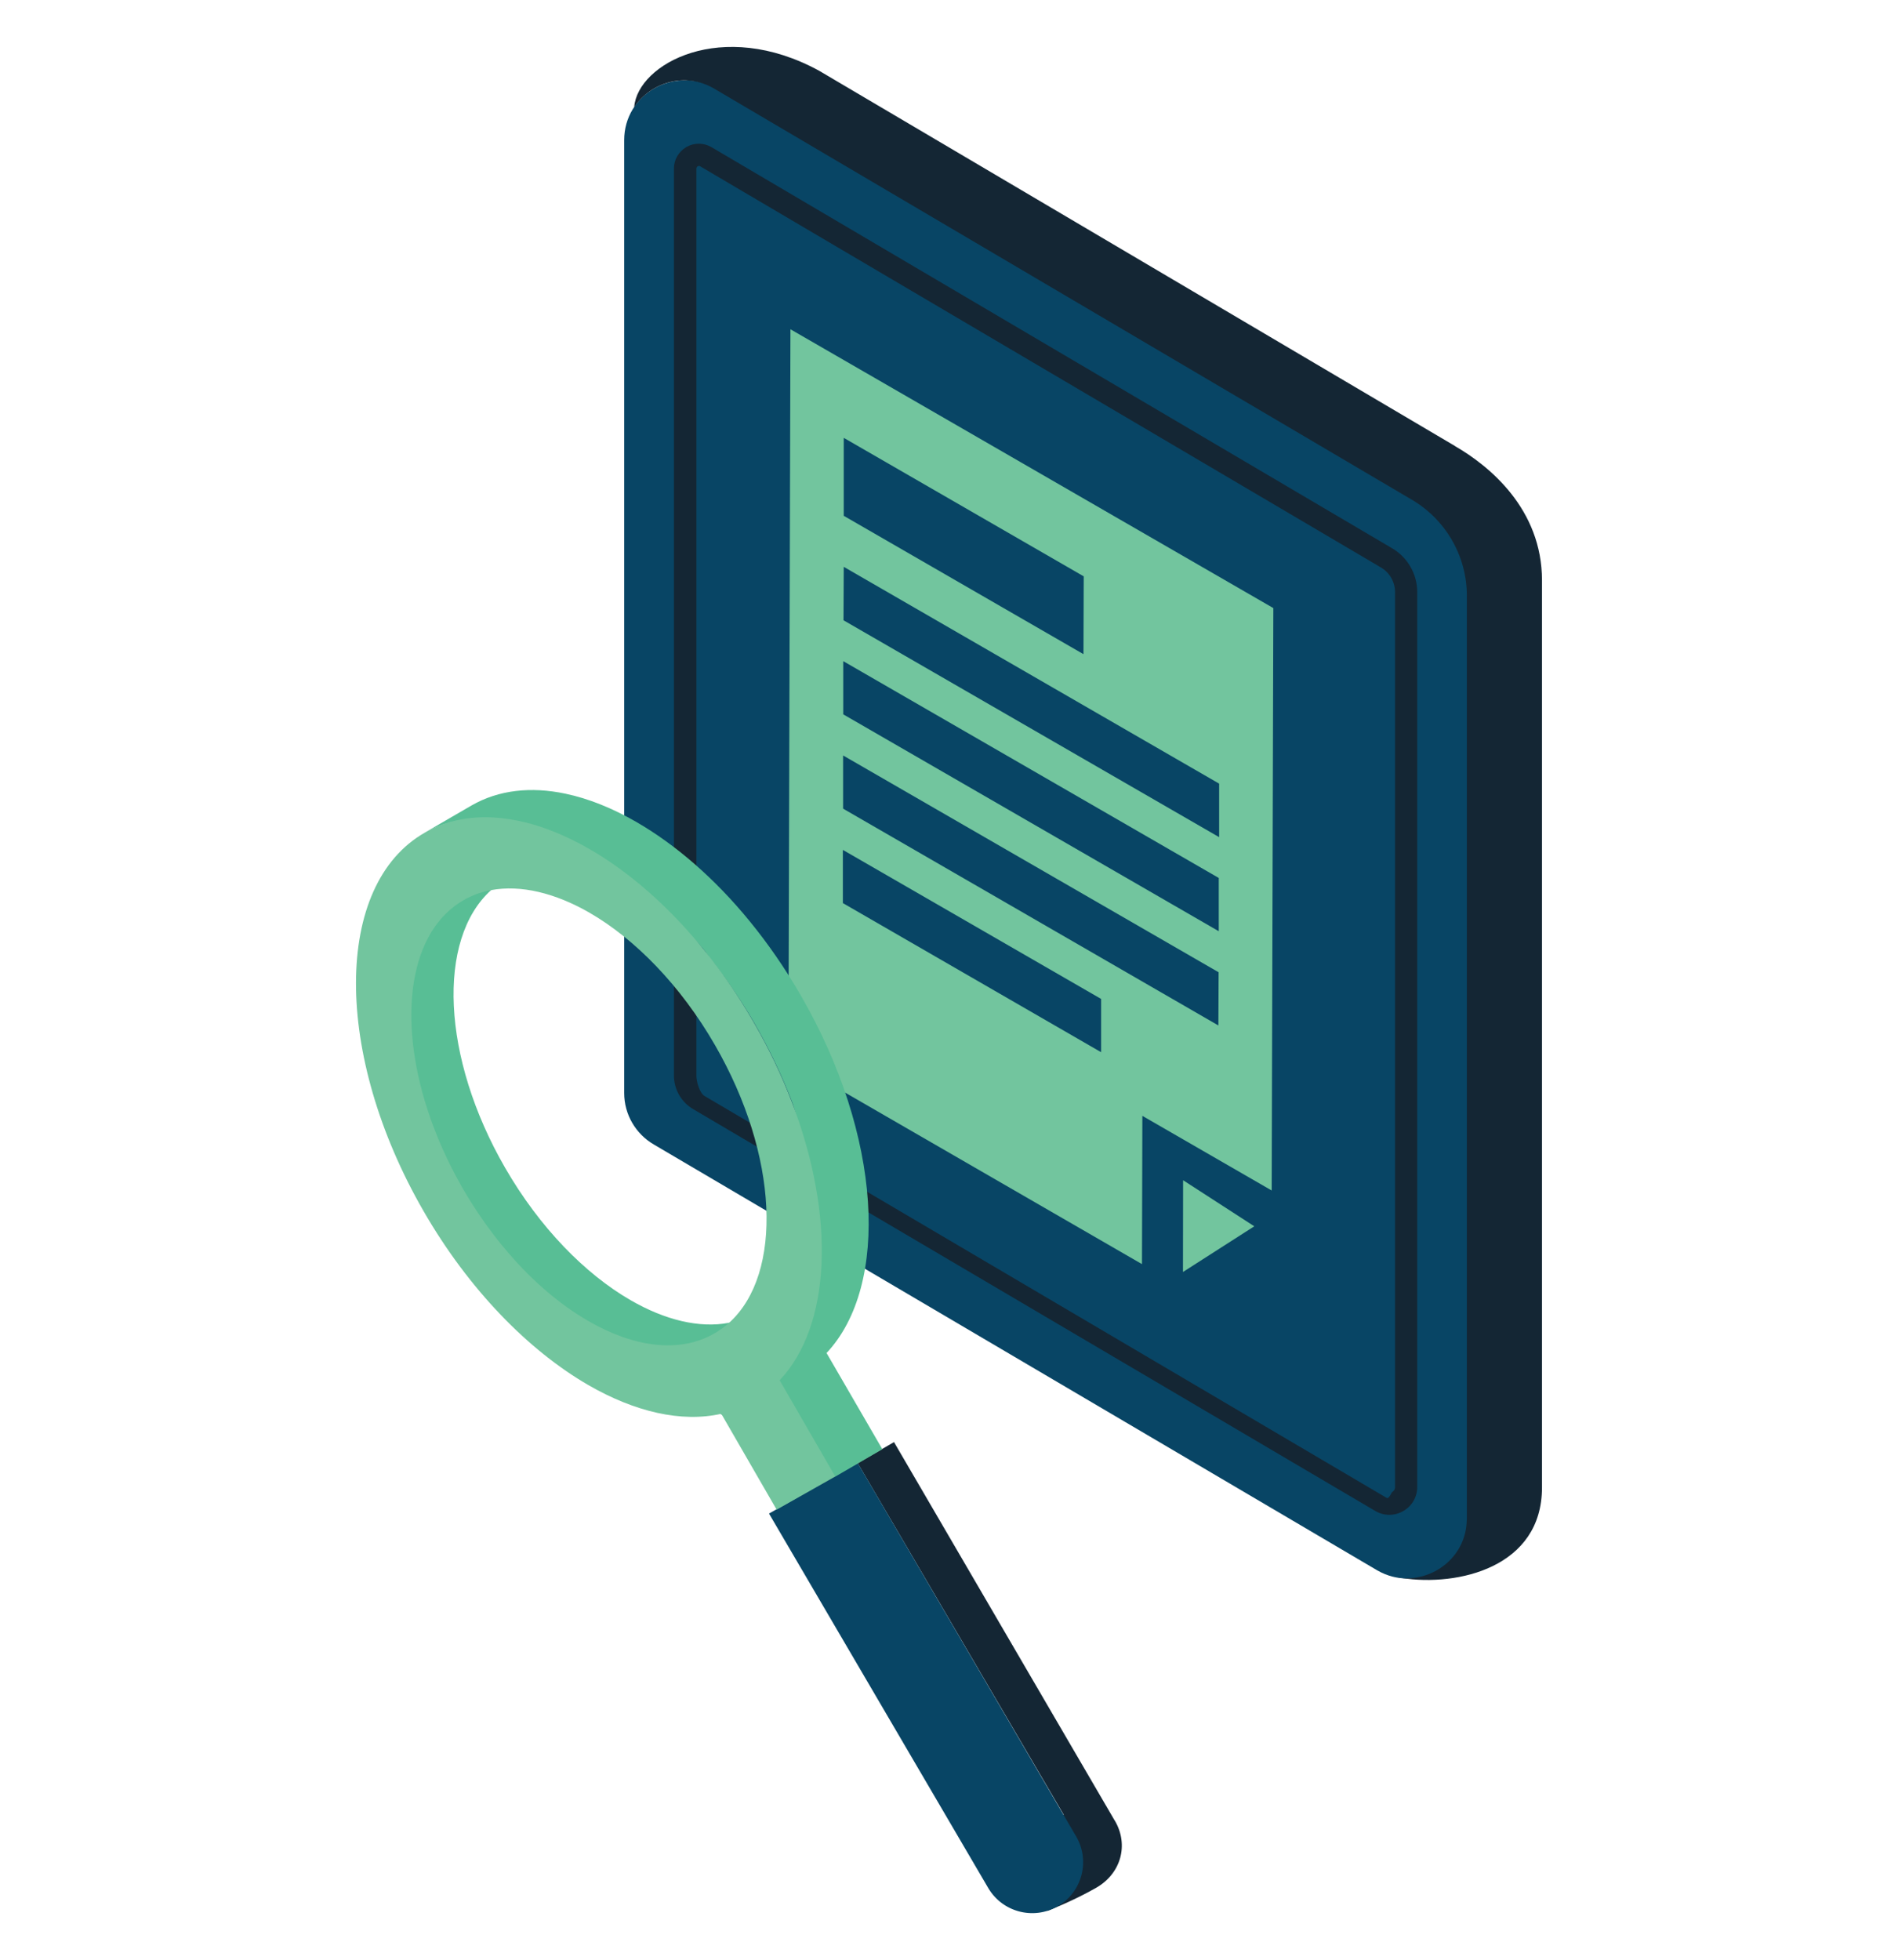 <?xml version="1.0" encoding="UTF-8"?>
<svg id="Layer_1" xmlns="http://www.w3.org/2000/svg" version="1.1" viewBox="0 0 198.225 204.655">
  <!-- Generator: Adobe Illustrator 29.3.1, SVG Export Plug-In . SVG Version: 2.1.0 Build 151)  -->
  <defs>
    <style>
      .st0 {
        fill: #084565;
      }

      .st1 {
        fill: #58be95;
      }

      .st2 {
        fill: #72c59e;
      }

      .st3 {
        fill: #142634;
      }
    </style>
  </defs>
  <path class="st0" d="M147.38,52.119L74.547,9.242c-4.162-2.399-9.358.596-9.358,5.395v99.487c0,2.226,1.193,4.281,3.128,5.394l75.536,44.455c4.162,2.386,9.371-.61,9.371-5.394V62.219c0-4.175-2.24-8.019-5.845-10.1Z"/>
  <path class="st0" d="M147.459,52.119L74.826,9.242c-4.162-2.399-9.198.596-9.198,5.395v99.487c0,2.213.981,4.281,2.903,5.394l75.523,44.442c4.162,2.412,9.344-.597,9.344-5.395V62.219c0-4.162-2.319-8.032-5.938-10.1Z"/>
  <path class="st3" d="M151.953,46.566L85.549,7.387c-10.179-5.554-18.954-.702-19.312,3.777h.013c1.736-2.571,5.275-3.671,8.297-1.935l72.805,42.891c3.619,2.081,5.846,5.925,5.846,10.086v96.346c0,.159-.027.331-.027.503-.252,3.552-3.433,5.991-6.76,5.713,5.859.901,14.633-1.114,14.633-9.464V60.603c0-7.449-5.487-11.955-9.106-14.036h.014Z"/>
  <path class="st3" d="M145.352,57.223L74.282,15.352c-.808-.464-1.789-.464-2.598,0-.809.477-1.299,1.312-1.299,2.24v94.715c0,1.445.782,2.797,2.028,3.512l71.228,41.95c.451.265.955.398,1.458.398.504,0,1.008-.133,1.458-.398.915-.517,1.458-1.471,1.458-2.518V61.822c0-1.895-1.02-3.658-2.664-4.599ZM145.697,155.278c0,.291-.212.463-.292.503-.093.053-.331.769-.596.61l-71.216-41.95c-.53-.305-.862-1.498-.862-2.121V17.605c0-.132.08-.199.133-.239.04-.013.079-.04.132-.04.04,0,.093,0,.133.04l71.07,41.87c.928.53,1.498,1.524,1.498,2.598v93.443Z"/>
  <path class="st2" d="M123.548,132.811l7.449-4.771-7.436-4.811-.013,9.582Z"/>
  <path class="st2" d="M82.553,34.385l-.212,76.278,36.926,21.327.04-15.481,13.506,7.793.172-60.811-50.446-29.12.013.013ZM88.146,45.731l25.037,14.447-.027,8.125-25.037-14.447v-8.125h.027ZM114.986,109.855l-26.959-15.561v-5.554l26.972,15.561v5.554h-.013ZM127.246,107.071l-39.193-22.638v-5.554l39.219,22.638-.026,5.553ZM127.273,97.224l-39.206-22.638v-5.554l39.219,22.638v5.553h-.013ZM127.313,87.402l-39.219-22.638.026-5.58,39.206,22.638v5.58h-.013Z"/>
  <path class="st3" d="M116.431,190.109l-23.062-39.537-3.791,2.2,21.525,36.728c-1.948.874-3.91,1.71-5.872,2.545l4.149,7.475s2.571-.968,5.103-2.412c2.571-1.472,3.446-4.454,1.948-7.012v.013Z"/>
  <path class="st0" d="M89.578,152.772l-2.266,1.286-4.732,2.69-2.266,1.286,22.89,39.087c1.471,2.518,4.705,3.38,7.237,1.935,2.571-1.471,3.446-4.758,1.948-7.316l-22.811-38.981v.013Z"/>
  <path class="st1" d="M86.317,141.28c6.654-7.077,5.779-22.717-2.677-37.337-1.63-2.823-3.433-5.421-5.341-7.754-3.658-4.48-7.754-8.006-11.836-10.365-2.505-1.445-5.01-2.452-7.422-2.956-3.579-.756-6.959-.398-9.795,1.233l-4.891,2.837c.901-.517,1.869-.862,2.876-1.127-6.521,5.249-8.191,17.482-3.367,30.194,1.06,2.796,2.439,6.057,4.056,8.853,1.18,2.028,4.202,5.753,4.228,5.766,4.029,5.408,9.026,9.119,13.692,11.81,4.109,2.372,21.393,11.743,21.393,11.743l4.917-2.863-5.805-10.007-.027-.027ZM73.407,99.026c.305.371.57.782.862,1.153-.61-.782-1.219-1.537-1.856-2.267.331.384.663.716.994,1.113ZM54.136,85.692c.941.199,1.895.491,2.85.835-.968-.345-1.922-.636-2.85-.835ZM78.974,137.079c-.888.504-1.829.835-2.836,1.034-3.101.596-6.707-.292-10.285-2.36-4.745-2.743-9.49-7.568-13.095-13.811-6.654-11.518-7.144-23.87-1.485-28.987.477-.437,1.007-.822,1.577-1.14,3.632-2.068,8.39-1.405,13.135,1.339,2.982,1.723,5.938,4.268,8.629,7.462,1.471,1.935,2.876,3.963,4.162,6.19,1.604,2.783,2.943,5.607,4.003,8.403,3.155,9.716,1.895,18.662-3.778,21.896l-.026-.026Z"/>
  <path class="st2" d="M81.426,144.117q-.146.159,0,0c5.395-5.726,5.832-17.085,1.312-28.961-1.06-2.783-2.386-5.593-3.989-8.363-1.18-2.055-2.452-3.976-3.791-5.779-4.043-5.421-8.708-9.662-13.374-12.353-5.01-2.89-10.033-4.016-14.275-2.916-1.034.265-2.015.649-2.942,1.193-9.543,5.434-9.583,23.142-.119,39.538,4.732,8.204,10.961,14.526,17.178,18.131,4.864,2.81,9.742,3.95,13.904,3.009l5.779,10.007,6.124-3.459-5.792-10.021-.013-.026ZM76.138,138.113c-.477.437-1.007.822-1.577,1.14-3.632,2.067-8.377,1.418-13.122-1.326-3.101-1.789-6.203-4.466-8.973-7.86-.013,0-.027-.026-.04-.039-1.458-1.79-2.836-3.765-4.082-5.912-1.577-2.743-2.81-5.527-3.698-8.257-3.155-9.716-1.882-18.649,3.791-21.883.888-.504,1.829-.848,2.836-1.034,3.102-.583,6.707.292,10.299,2.359,4.745,2.744,9.49,7.568,13.095,13.811,6.654,11.518,7.144,23.871,1.498,28.988l-.026.013Z"/>
</svg>